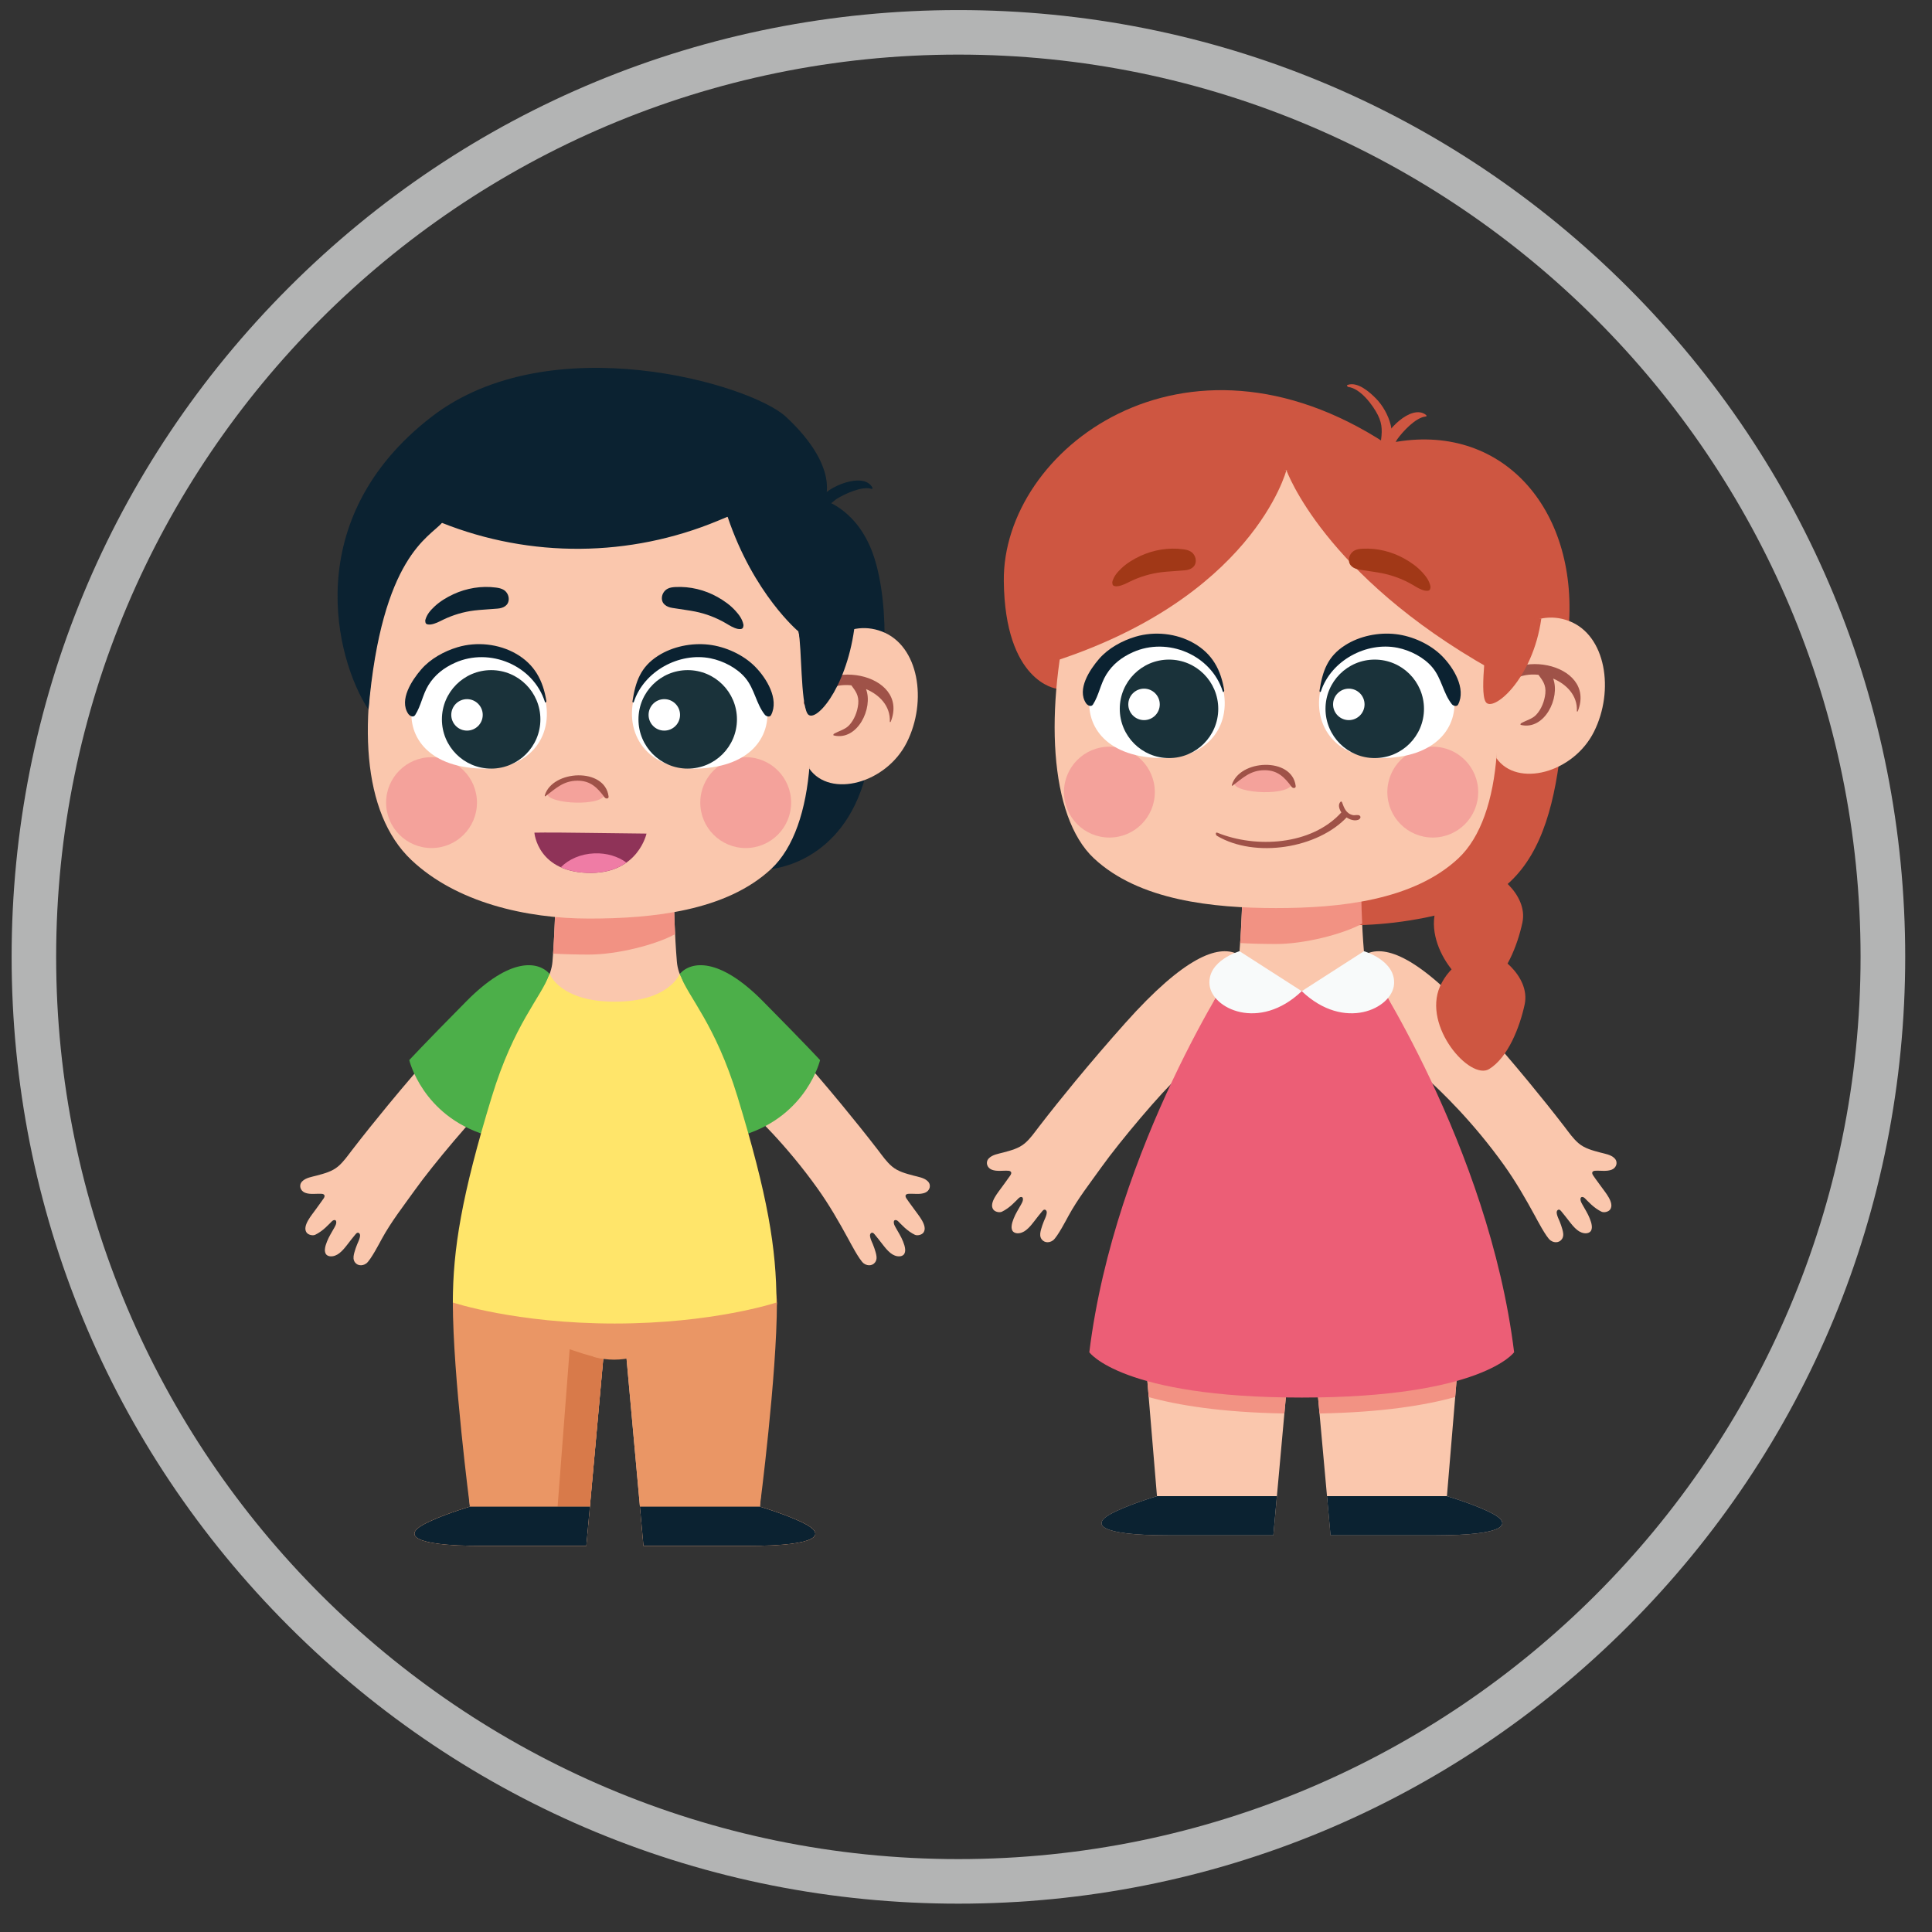 <?xml version="1.0" encoding="utf-8"?>
<!-- Generator: Adobe Illustrator 23.0.3, SVG Export Plug-In . SVG Version: 6.00 Build 0)  -->
<svg version="1.1" id="Layer_1" xmlns="http://www.w3.org/2000/svg" xmlns:xlink="http://www.w3.org/1999/xlink" x="0px" y="0px"
	 viewBox="0 0 512 512" style="enable-background:new 0 0 512 512;" xml:space="preserve">
<rect x="0" y="0" width="512" height="512" fill="#333333" stroke="none"/>
<style type="text/css">
	.st0{clip-path:url(#SVGID_2_);}
	.st1{clip-path:url(#SVGID_4_);fill:#B3B4B4;}
	.st2{fill:#FAC7AD;}
	.st3{fill:#0B2231;}
	.st4{fill:#F29283;}
	.st5{fill:#EA9665;}
	.st6{fill:#D87A4A;}
	.st7{fill:#4CAF49;}
	.st8{fill:#FFE56A;}
	.st9{fill:#F4A29B;}
	.st10{fill:#8F3358;}
	.st11{fill:#EF7CA5;}
	.st12{fill:#9F5248;}
	.st13{fill:#FFFFFF;}
	.st14{fill:#1A323A;}
	.st15{fill:#CE5641;}
	.st16{fill:#EC5E76;}
	.st17{fill:#A13817;}
	.st18{fill:#F8FAFA;}
</style>
<g>
	<defs>
		<rect id="SVGID_1_" x="-2.02" y="-2.43" width="512" height="512"/>
	</defs>
	<clipPath id="SVGID_2_">
		<use xlink:href="#SVGID_1_"  style="overflow:visible;"/>
	</clipPath>
	<g class="st0">
		<defs>
			<rect id="SVGID_3_" x="-2.02" y="-2.43" width="512" height="512"/>
		</defs>
		<clipPath id="SVGID_4_">
			<use xlink:href="#SVGID_3_"  style="overflow:visible;"/>
		</clipPath>
		<path class="st1" d="M253.98,504.49c-67.02,0-130.03-26.1-177.42-73.49C29.17,383.6,3.08,320.6,3.08,253.58
			c0-67.02,26.1-130.03,73.49-177.42c47.39-47.39,110.4-73.49,177.42-73.49s130.03,26.1,177.42,73.49
			c47.39,47.39,73.49,110.4,73.49,177.42c0,67.02-26.1,130.02-73.49,177.41C384.01,478.39,321,504.49,253.98,504.49 M253.98,14.47
			c-131.84,0-239.1,107.26-239.1,239.11c0,131.84,107.26,239.1,239.1,239.1s239.09-107.26,239.09-239.1
			C493.08,121.74,385.82,14.47,253.98,14.47"/>
	</g>
</g>
<g>
	<g id="XMLID_708_">
		<g id="XMLID_729_">
			<path id="XMLID_778_" class="st2" d="M195.45,290.65c-6.93-22.69-15.44-28.21-16.07-35.78c-0.59-7.07-0.76-14.97-0.76-14.97
				h-31.45c0,0-0.17,7.91-0.76,14.97c-0.63,7.57-9.14,13.08-16.07,35.78c-8,26.17-10.32,54.53-10.32,54.53s16.73,5.57,42.88,5.57
				c26.15,0,42.88-5.57,42.88-5.57S203.45,316.82,195.45,290.65z"/>
			<path id="XMLID_688_" class="st3" d="M204.39,230.27c0,0,18.88-1.33,25.03-24.79c6.15-23.46,6.32-45.01,2.27-57.67
				c-4.05-12.66-13.15-15.17-13.15-15.17s4.4-8.54-10.25-22.18c-9.32-8.68-62.54-24.25-93.94,0.01
				c-35.05,27.07-25.47,64.25-16.7,77.6L204.39,230.27z"/>
			<path id="XMLID_397_" class="st3" d="M204.39,230.27c8.51-6.31,22.1-14.3,21.99-63.55h-16.73L204.39,230.27z"/>
			<path id="XMLID_777_" class="st4" d="M178.72,239.9h-31.56c0,0-0.14,6.39-0.59,12.82c3.23,0.18,6.43,0.25,9.53,0.25
				c7.42,0,17.61-2.56,22.8-5.4C178.62,241.76,178.72,239.9,178.72,239.9z"/>
			<path id="XMLID_776_" class="st2" d="M120.02,345.18l4.52,54.1c0,0-8.34,2.46-12.62,4.92c-4.28,2.46-3.23,5.47,15.8,5.47
				s27.66,0,27.66,0l5.84-64.49H120.02z"/>
			<path id="XMLID_775_" class="st2" d="M205.89,345.18l-4.52,54.1c0,0,8.34,2.46,12.62,4.92c4.28,2.46,3.23,5.47-15.8,5.47
				c-19.03,0-27.66,0-27.66,0l-5.84-64.49H205.89z"/>
			<path id="XMLID_413_" class="st2" d="M145.75,258.84c-5.03-2.19-13.73,0.69-29.52,18.4c-4.55,5.1-9.01,10.29-13.36,15.57
				c-3.25,3.94-6.45,7.93-9.57,11.97c-1.15,1.49-2.23,3.08-3.67,4.31c-1.62,1.39-3.74,1.92-5.75,2.46
				c-1.26,0.34-2.83,0.55-3.79,1.52c-1,1.01-0.51,2.52,0.75,3.02c1.36,0.54,3.04,0.18,4.46,0.29c0.24,0.02,0.48,0.1,0.62,0.29
				c0.23,0.29-0.01,0.72-0.16,0.94c-0.96,1.41-1.55,2.12-2.12,2.95c-0.93,1.35-3.59,4.28-2.42,6.04c0.46,0.69,1.69,0.93,2.31,0.63
				c1-0.48,1.9-1.15,2.72-1.89c0.41-0.37,0.81-0.76,1.2-1.16c0.32-0.32,0.75-0.91,1.27-0.85c0.44,0.05,0.43,0.6,0.36,0.91
				c-0.08,0.37-0.26,0.71-0.44,1.03c-0.68,1.23-1.48,2.45-1.99,3.77c-0.25,0.64-0.48,1.29-0.54,1.98c-0.05,0.53,0.03,1.12,0.41,1.5
				c0.28,0.27,0.67,0.4,1.05,0.42c0.86,0.06,1.71-0.31,2.39-0.85c0.85-0.67,1.52-1.53,2.18-2.38c0.69-0.89,1.37-1.78,2.1-2.64
				c0.15-0.18,0.34-0.38,0.58-0.39c0.26-0.02,0.49,0.2,0.56,0.45c0.08,0.25,0.03,0.52-0.02,0.77c-0.15,0.68-0.46,1.25-0.72,1.89
				c-0.27,0.66-0.5,1.34-0.7,2.03c-0.21,0.75-0.4,1.57-0.11,2.28c0.54,1.32,2.09,1.57,3.25,0.72c1.15-0.85,3.66-5.69,4.07-6.44
				c2.51-4.61,5.76-8.75,8.81-13.02c4.81-6.74,16.05-20.07,20.44-23.96L145.75,258.84z"/>
			<path id="XMLID_412_" class="st2" d="M180.23,258.84c5.03-2.19,13.73,0.69,29.52,18.4c4.55,5.1,9.01,10.29,13.36,15.57
				c3.25,3.94,6.45,7.93,9.57,11.97c1.14,1.49,2.23,3.08,3.67,4.31c1.62,1.39,3.74,1.92,5.75,2.46c1.26,0.34,2.83,0.55,3.79,1.52
				c1,1.01,0.51,2.52-0.75,3.02c-1.36,0.54-3.04,0.18-4.46,0.29c-0.24,0.02-0.48,0.1-0.62,0.29c-0.22,0.29,0.01,0.72,0.16,0.94
				c0.95,1.41,1.55,2.12,2.12,2.95c0.93,1.35,3.59,4.28,2.42,6.04c-0.46,0.69-1.69,0.93-2.31,0.63c-1-0.48-1.9-1.15-2.72-1.89
				c-0.41-0.37-0.81-0.76-1.2-1.16c-0.32-0.32-0.75-0.91-1.27-0.85c-0.44,0.05-0.43,0.6-0.36,0.91c0.08,0.37,0.26,0.71,0.44,1.03
				c0.68,1.23,1.48,2.45,1.99,3.77c0.25,0.64,0.48,1.29,0.54,1.98c0.05,0.53-0.03,1.12-0.41,1.5c-0.27,0.27-0.67,0.4-1.05,0.42
				c-0.86,0.06-1.71-0.31-2.39-0.85c-0.85-0.67-1.52-1.53-2.18-2.38c-0.69-0.89-1.38-1.78-2.1-2.64c-0.15-0.18-0.34-0.38-0.58-0.39
				c-0.26-0.02-0.49,0.2-0.56,0.45c-0.08,0.25-0.03,0.52,0.02,0.77c0.15,0.68,0.46,1.25,0.72,1.89c0.27,0.66,0.5,1.34,0.7,2.03
				c0.21,0.75,0.4,1.57,0.11,2.28c-0.54,1.32-2.09,1.57-3.25,0.72c-1.15-0.85-3.66-5.69-4.07-6.44c-2.51-4.61-5.16-9.21-8.21-13.47
				c-8.13-11.38-16.65-19.62-21.04-23.51L180.23,258.84z"/>
			<path id="XMLID_411_" class="st5" d="M120.01,345.18c0,19.34,4.52,54.1,4.52,54.1s-8.34,2.46-12.62,4.92
				c-4.28,2.46-3.23,5.47,15.8,5.47c19.03,0,27.66,0,27.66,0l5.84-64.49C161.21,345.18,120.01,325.84,120.01,345.18z"/>
			<path id="XMLID_410_" class="st6" d="M159.87,360.07c-3.39-0.52-8.9-2.51-8.9-2.51l-3.2,41.71h8.56L159.87,360.07z"/>
			<path id="XMLID_408_" class="st5" d="M205.89,345.18c0,19.34-4.52,54.1-4.52,54.1s8.34,2.46,12.62,4.92
				c4.28,2.46,3.23,5.47-15.8,5.47c-19.03,0-27.66,0-27.66,0l-5.84-64.49C164.68,345.18,205.89,325.84,205.89,345.18z"/>
			<path id="XMLID_414_" class="st5" d="M157.28,348.66h10.93v10.93c-3.64,0.98-7.28,0.98-10.93,0V348.66z"/>
			<path id="XMLID_407_" class="st7" d="M145.66,258.1c-3-3.39-10.41-4.54-22.04,7.22c-11.63,11.76-15.16,15.62-15.16,15.62
				s3.45,14.62,20.13,19.81L145.66,258.1z"/>
			<path id="XMLID_405_" class="st7" d="M180.13,258.1c3-3.39,10.41-4.54,22.04,7.22c11.63,11.76,15.16,15.62,15.16,15.62
				s-3.45,14.62-20.13,19.81L180.13,258.1z"/>
			<path id="XMLID_404_" class="st8" d="M195.45,290.65c-5.93-19.4-13-26.25-15.33-32.55l0,0c-0.06,0.15-2.87,7.36-17.23,7.36
				c-14.35,0-17.17-7.2-17.23-7.36c-2.32,6.3-9.4,13.15-15.33,32.55c-8,26.17-10.32,40.54-10.32,54.53c0,0,16.73,5.57,42.88,5.57
				s42.88-5.57,42.88-5.57C205.77,330.93,203.45,316.82,195.45,290.65z"/>
			<path id="XMLID_772_" class="st3" d="M170.53,409.67c0,0,8.63,0,27.66,0c19.03,0,20.08-3.01,15.8-5.47
				c-4.28-2.46-12.62-4.92-12.62-4.92h-31.78L170.53,409.67z"/>
			<path id="XMLID_771_" class="st3" d="M124.54,399.28c0,0-8.34,2.46-12.62,4.92c-4.28,2.46-3.23,5.47,15.8,5.47s27.66,0,27.66,0
				l0.94-10.39H124.54z"/>
			<path id="XMLID_766_" class="st2" d="M156.11,243.43c16.76,0,36.31-1.99,48.28-13.17c11.97-11.17,13.17-39.9,5.99-68.22
				c-7.18-28.33-34.71-34.71-54.26-34.71c-19.55,0-47.08,6.38-54.26,34.71c-7.18,28.33-6.03,53.41,7.16,65.87
				C120.92,239.16,139.36,243.43,156.11,243.43z"/>
			<path id="XMLID_742_" class="st9" d="M102.32,212.7c0-6.65,5.39-12.04,12.04-12.04c6.65,0,12.04,5.39,12.04,12.04
				c0,6.65-5.39,12.04-12.04,12.04C107.71,224.74,102.32,219.35,102.32,212.7z"/>
			<path id="XMLID_741_" class="st9" d="M185.58,212.7c0-6.65,5.39-12.04,12.04-12.04c6.65,0,12.04,5.39,12.04,12.04
				c0,6.65-5.39,12.04-12.04,12.04C190.97,224.74,185.58,219.35,185.58,212.7z"/>
			<path id="XMLID_491_" class="st10" d="M171.33,220.91c0,0-2.18,10.32-14.6,10.42c-14.32,0.11-15.11-10.67-15.11-10.67
				s2.5-0.1,14.05,0.06C163.55,220.82,171.33,220.91,171.33,220.91z"/>
			<path id="XMLID_490_" class="st11" d="M156.73,231.33c-3.42,0.03-6.05-0.58-8.1-1.5c2.09-2.12,5.27-3.54,8.88-3.68
				c3.27-0.13,6.28,0.81,8.49,2.44C163.84,230.13,160.86,231.3,156.73,231.33z"/>
			<path id="XMLID_765_" class="st9" d="M153.23,206.27c-4.38-0.15-8.33,2.63-8.31,3.93c0.06,3.04,15.57,3.66,15.4,0
				C160.24,208.16,156.99,206.4,153.23,206.27z"/>
			<g id="XMLID_763_">
				<path id="XMLID_764_" class="st12" d="M144.53,211.02c2.75-2.06,4.75-4.11,8.5-4.13c3.45-0.01,5.29,1.84,7.18,4.41
					c0.32,0.44,1.16,0.46,1.07-0.23c-0.95-7.78-14.91-7.05-16.91-0.28C144.35,210.88,144.4,211.12,144.53,211.02L144.53,211.02z"/>
			</g>
			<g id="XMLID_753_">
				<path id="XMLID_758_" class="st13" d="M184.98,172.43c-5.79-0.02-14.31,3.46-16.77,11.78c-2.99,10.12,3.21,19.95,16.77,19.47
					c14.55-0.51,19.69-9.16,18.13-17.18C201.45,177.9,195.13,172.46,184.98,172.43z"/>
				<g id="XMLID_756_">
					<path id="XMLID_757_" class="st3" d="M167.98,185.99c2.71-8.16,12.02-13.2,20.32-11.53c3.36,0.68,6.98,2.53,9.21,5.18
						c2.48,2.96,2.84,6.8,5.17,9.76c0.37,0.47,1.33,0.75,1.67,0.09c2.17-4.24-1.22-9.77-4.24-12.82c-3.15-3.19-7.88-5.32-12.31-5.83
						c-4.52-0.52-9.54,0.48-13.4,2.95c-4.65,2.97-5.98,6.83-6.79,12.08C167.56,186.15,167.87,186.33,167.98,185.99L167.98,185.99z"
						/>
				</g>
				<path id="XMLID_755_" class="st14" d="M169.2,190.64c0-7.21,5.84-13.05,13.05-13.05c7.21,0,13.05,5.84,13.05,13.05
					c0,7.21-5.84,13.05-13.05,13.05C175.04,203.69,169.2,197.85,169.2,190.64z"/>
				<path id="XMLID_754_" class="st13" d="M171.88,189.45c0-2.3,1.87-4.17,4.17-4.17c2.3,0,4.17,1.87,4.17,4.17
					c0,2.3-1.87,4.17-4.17,4.17C173.75,193.63,171.88,191.76,171.88,189.45z"/>
			</g>
			<g id="XMLID_747_">
				<path id="XMLID_752_" class="st13" d="M127.42,172.43c5.79-0.02,14.31,3.46,16.77,11.78c2.99,10.12-3.21,19.95-16.77,19.47
					c-14.55-0.51-19.69-9.16-18.13-17.18C110.95,177.9,117.27,172.46,127.42,172.43z"/>
				<g id="XMLID_750_">
					<path id="XMLID_751_" class="st3" d="M144.79,185.75c-0.88-5.43-3.11-9.68-8.05-12.51c-4.59-2.63-10.42-3.23-15.46-1.73
						c-3.56,1.06-7.21,3.06-9.66,5.9c-2.48,2.87-5.89,8.05-3.46,11.72c0.39,0.6,1.37,1.14,1.87,0.35c1.57-2.46,1.96-5.39,3.5-7.9
						c1.72-2.79,4.13-4.63,7.1-5.96c9.15-4.08,20.67,0.65,23.78,10.4C144.54,186.41,144.83,186.02,144.79,185.75L144.79,185.75z"/>
				</g>
				<path id="XMLID_749_" class="st14" d="M143.21,190.64c0-7.21-5.84-13.05-13.05-13.05c-7.21,0-13.05,5.84-13.05,13.05
					c0,7.21,5.84,13.05,13.05,13.05C137.36,203.69,143.21,197.85,143.21,190.64z"/>
				<path id="XMLID_748_" class="st13" d="M127.93,189.45c0-2.3-1.87-4.17-4.17-4.17s-4.17,1.87-4.17,4.17
					c0,2.3,1.87,4.17,4.17,4.17S127.93,191.76,127.93,189.45z"/>
			</g>
			<g id="XMLID_745_">
				<path id="XMLID_746_" class="st3" d="M196.91,166.3c0.1-0.28,0.15-0.56,0.09-0.84c-0.32-1.46-1.14-2.54-2.13-3.63
					c-1.34-1.47-3-2.65-4.73-3.62c-3.37-1.89-7.27-2.84-11.13-2.64c-0.73,0.04-1.48,0.12-2.12,0.47c-0.83,0.45-1.41,1.34-1.48,2.28
					c-0.13,1.74,1.27,2.56,2.81,2.79c1.16,0.17,2.32,0.35,3.48,0.53c0.85,0.13,1.7,0.26,2.55,0.43c2.82,0.57,5.55,1.61,8.04,3.06
					c1.03,0.6,2.05,1.28,3.21,1.53C195.91,166.74,196.71,166.82,196.91,166.3z"/>
			</g>
			<g id="XMLID_743_">
				<path id="XMLID_744_" class="st3" d="M112.77,165.03c-0.07-0.29-0.11-0.56-0.02-0.84c0.43-1.44,1.33-2.45,2.4-3.46
					c1.45-1.36,3.2-2.41,4.99-3.25c3.51-1.62,7.47-2.28,11.3-1.77c0.72,0.1,1.46,0.24,2.08,0.63c0.8,0.51,1.3,1.44,1.3,2.39
					c-0.01,1.75-1.46,2.45-3.01,2.56c-1.17,0.09-2.34,0.17-3.52,0.26c-0.86,0.06-1.72,0.13-2.57,0.23
					c-2.86,0.35-5.66,1.18-8.25,2.43c-1.07,0.52-2.14,1.12-3.32,1.28C113.73,165.54,112.92,165.56,112.77,165.03z"/>
			</g>
			<path id="XMLID_737_" class="st2" d="M213.58,178.41c1.93-6.15,10.4-14.8,20.17-11.04c9.78,3.76,12.04,18.43,6.58,29.34
				c-5.45,10.91-20.33,14.9-25.87,6.98L213.58,178.41z"/>
			<path id="XMLID_736_" class="st12" d="M213.03,186.1c-0.12,0.36,0.37,1.14,0.81,0.86c1.84-1.21,3.16-2.98,5.08-4.07
				c2.08-1.18,4.38-1.52,6.7-1.27c1.08,1.49,2.04,2.64,1.82,4.94c-0.2,1.99-1.04,4.19-2.42,5.65c-1.08,1.15-2.71,1.49-4.04,2.27
				c-0.1,0.06-0.21,0.38-0.04,0.42c6.29,1.53,10.5-7.21,8.57-12.28c3.55,1.5,6.48,4.47,6.3,8.62c-0.01,0.2,0.2,0.15,0.25,0.01
				C241.23,178.23,217.11,173.64,213.03,186.1z"/>
			<path id="XMLID_398_" class="st3" d="M211.62,167.37c0,0-11.9-9.9-18.8-30.43l-2.52,1.05c-23.39,9.73-49.66,9.94-73.19,0.57l0,0
				c-3.2,3.82-15.93,8.71-19.45,49.51c0,0-9.03-35.2,7.23-58.41c16.26-23.21,44.99-27.11,77.36-21.29
				c21.74,3.91,45.37,21.02,44.13,58.35c-2.25,16.2-10.65,25.4-12.42,22.35C212.18,186.02,212.49,171.67,211.62,167.37l14.76-0.65"
				/>
			<g id="XMLID_689_">
				<path id="XMLID_690_" class="st3" d="M231.18,129.18c-2.43-4.32-12.04-0.08-13.77,2.93c-0.27,0.47-0.7,1.37-0.41,1.9
					c0.99,1.77,4.04-1.38,4.66-1.76c2.12-1.32,6.75-3.52,9.34-2.69C231.23,129.63,231.26,129.32,231.18,129.18z"/>
			</g>
		</g>
	</g>
	<g id="XMLID_627_">
		<path id="XMLID_676_" class="st2" d="M377.53,287.86c-6.94-22.69-15.45-28.21-16.08-35.78c-0.59-7.07-0.75-14.97-0.75-14.97
			h-31.46c0,0-0.17,7.9-0.76,14.97c-0.63,7.56-9.14,13.08-16.07,35.78c-8,26.17-10.32,54.53-10.32,54.53s16.73,5.57,42.88,5.57
			c26.15,0,42.88-5.57,42.88-5.57S385.53,314.03,377.53,287.86z"/>
		<path id="XMLID_57_" class="st15" d="M279.94,182.49c0,0-13.63-1.69-13.92-28.5c-0.38-34.79,47.71-71.46,101.36-36.38
			c29.51-6.59,50.15,16,48.46,46.97c-1.95,35.69-1.34,68.04-27.98,76.06c-26.65,8.02-45.45,3-45.45,3L279.94,182.49z"/>
		<g id="XMLID_697_">
			<path id="XMLID_698_" class="st15" d="M357.3,102.55c3.25,0.38,6.56,4.87,7.84,7.42c1.34,2.67,1.11,4.6,0.76,7.51
				c-0.18,1.47-0.36,1.4-0.02,2.79c0.15,0.6,1.11,0.47,1.41,0.1c3.45-4.42,0.81-11.25-2.64-14.76c-1.71-1.74-4.9-4.57-7.57-3.59
				C356.81,102.11,357.11,102.53,357.3,102.55L357.3,102.55z"/>
		</g>
		<path id="XMLID_696_" class="st15" d="M377.91,109.96c-3.9-3.07-11.17,4.5-11.61,7.95c-0.07,0.53-0.13,1.53,0.34,1.91
			c1.58,1.26,3.21-2.81,3.64-3.41c1.46-2.03,4.9-5.82,7.61-6.04C378.12,110.36,378.04,110.06,377.91,109.96z"/>
		<path id="XMLID_31_" class="st2" d="M327.73,252.72c-5.03-2.19-13.73,0.69-29.52,18.39c-4.55,5.1-9.01,10.3-13.36,15.57
			c-3.25,3.94-6.45,7.93-9.57,11.98c-1.15,1.49-2.23,3.08-3.67,4.31c-1.62,1.39-3.74,1.92-5.75,2.46c-1.26,0.34-2.83,0.55-3.79,1.53
			c-1,1.01-0.51,2.52,0.75,3.02c1.36,0.54,3.04,0.18,4.46,0.29c0.24,0.02,0.48,0.1,0.62,0.29c0.23,0.29-0.01,0.72-0.16,0.94
			c-0.96,1.41-1.55,2.12-2.12,2.95c-0.93,1.35-3.59,4.28-2.42,6.04c0.46,0.69,1.69,0.93,2.31,0.63c1-0.48,1.9-1.15,2.72-1.89
			c0.41-0.37,0.81-0.76,1.2-1.16c0.32-0.32,0.75-0.91,1.27-0.85c0.44,0.05,0.43,0.6,0.36,0.91c-0.08,0.37-0.26,0.71-0.44,1.03
			c-0.68,1.23-1.48,2.45-1.99,3.77c-0.25,0.64-0.48,1.29-0.54,1.98c-0.05,0.53,0.03,1.12,0.41,1.49c0.28,0.27,0.67,0.4,1.05,0.43
			c0.86,0.06,1.71-0.31,2.39-0.85c0.85-0.67,1.52-1.53,2.18-2.38c0.69-0.89,1.37-1.78,2.1-2.64c0.15-0.18,0.34-0.38,0.58-0.39
			c0.26-0.02,0.49,0.2,0.56,0.45c0.08,0.25,0.03,0.52-0.02,0.77c-0.15,0.68-0.46,1.25-0.72,1.89c-0.27,0.66-0.5,1.34-0.7,2.03
			c-0.21,0.75-0.4,1.57-0.11,2.28c0.54,1.32,2.09,1.58,3.25,0.72c1.15-0.85,3.66-5.69,4.07-6.44c2.51-4.61,5.76-8.75,8.81-13.02
			c4.81-6.74,16.05-20.07,20.44-23.96L327.73,252.72z"/>
		<path id="XMLID_30_" class="st2" d="M362.21,252.72c5.03-2.19,13.73,0.69,29.52,18.39c4.55,5.1,9.01,10.3,13.36,15.57
			c3.25,3.94,6.45,7.93,9.57,11.98c1.14,1.49,2.23,3.08,3.67,4.31c1.62,1.39,3.74,1.92,5.75,2.46c1.26,0.34,2.83,0.55,3.79,1.53
			c1,1.01,0.51,2.52-0.75,3.02c-1.36,0.54-3.04,0.18-4.46,0.29c-0.24,0.02-0.48,0.1-0.62,0.29c-0.22,0.29,0.01,0.72,0.16,0.94
			c0.95,1.41,1.55,2.12,2.12,2.95c0.93,1.35,3.59,4.28,2.42,6.04c-0.46,0.69-1.69,0.93-2.31,0.63c-1-0.48-1.9-1.15-2.72-1.89
			c-0.41-0.37-0.81-0.76-1.2-1.16c-0.32-0.32-0.75-0.91-1.27-0.85c-0.44,0.05-0.43,0.6-0.36,0.91c0.08,0.37,0.26,0.71,0.44,1.03
			c0.68,1.23,1.48,2.45,1.99,3.77c0.25,0.64,0.48,1.29,0.54,1.98c0.05,0.53-0.03,1.12-0.41,1.49c-0.27,0.27-0.67,0.4-1.05,0.43
			c-0.86,0.06-1.71-0.31-2.39-0.85c-0.85-0.67-1.52-1.53-2.18-2.38c-0.69-0.89-1.38-1.78-2.1-2.64c-0.15-0.18-0.34-0.38-0.58-0.39
			c-0.26-0.02-0.49,0.2-0.56,0.45c-0.08,0.25-0.03,0.52,0.02,0.77c0.15,0.68,0.46,1.25,0.72,1.89c0.27,0.66,0.5,1.34,0.7,2.03
			c0.21,0.75,0.4,1.57,0.11,2.28c-0.54,1.32-2.09,1.58-3.25,0.72c-1.15-0.85-3.66-5.69-4.07-6.44c-2.51-4.61-5.16-9.2-8.21-13.47
			c-8.13-11.38-16.65-19.62-21.04-23.51L362.21,252.72z"/>
		<path id="XMLID_98_" class="st15" d="M403.45,244.51c-1.27,5.91-4.37,14.03-9.41,17.12c-5.04,3.1-17.69-11.27-13.03-21.89
			c2.62-5.97,8.52-8.79,11.57-9.21C395.64,230.12,405.1,236.84,403.45,244.51z"/>
		<path id="XMLID_183_" class="st15" d="M404.05,266.19c-1.27,5.91-4.37,14.03-9.41,17.12c-5.04,3.1-17.69-11.27-13.03-21.89
			c2.62-5.96,8.52-8.79,11.57-9.21C396.24,251.8,405.7,258.52,404.05,266.19z"/>
		<path id="XMLID_675_" class="st4" d="M360.8,237.11h-31.55c0,0-0.14,6.39-0.59,12.81c3.23,0.18,6.43,0.25,9.54,0.25
			c7.42,0,17.61-2.56,22.8-5.4C360.7,238.97,360.8,237.11,360.8,237.11z"/>
		<path id="XMLID_674_" class="st2" d="M302.09,342.39l4.52,54.1c0,0-8.34,2.46-12.62,4.92c-4.28,2.46-3.23,5.47,15.8,5.47
			c19.03,0,27.66,0,27.66,0l5.84-64.49H302.09z"/>
		<path id="XMLID_673_" class="st2" d="M387.97,342.39l-4.52,54.1c0,0,8.34,2.46,12.62,4.92c4.28,2.46,3.23,5.47-15.8,5.47
			s-27.66,0-27.66,0l-5.84-64.49H387.97z"/>
		<path id="XMLID_672_" class="st4" d="M342.91,346.65h-40.46l1.97,23.6c7.86,2.18,19.37,4.05,35.96,4.34L342.91,346.65z"/>
		<path id="XMLID_671_" class="st4" d="M347.15,346.65l2.53,27.94c16.61-0.3,28.11-2.19,35.96-4.37l1.97-23.56H347.15z"/>
		<path id="XMLID_41_" class="st16" d="M362.2,255.31l-17.23,7.36l-17.23-7.36c0,0-32.32,48.33-39.06,103.05
			c0,0,8.52,12.01,56.29,12.01c47.77,0,56.29-12.01,56.29-12.01C394.53,303.64,362.2,255.31,362.2,255.31z"/>
		<path id="XMLID_670_" class="st3" d="M352.6,406.88c0,0,8.63,0,27.66,0s20.07-3.01,15.8-5.47c-4.28-2.46-12.62-4.92-12.62-4.92
			h-31.78L352.6,406.88z"/>
		<path id="XMLID_669_" class="st3" d="M306.61,396.49c0,0-8.34,2.46-12.62,4.92c-4.28,2.46-3.23,5.47,15.8,5.47
			c19.03,0,27.66,0,27.66,0l0.94-10.39H306.61z"/>
		<path id="XMLID_664_" class="st2" d="M338.19,240.65c16.76,0,36.31-1.99,48.28-13.17c11.97-11.17,13.17-39.9,5.98-68.22
			c-7.18-28.33-34.71-34.71-54.26-34.71c-19.55,0-47.08,6.38-54.26,34.71c-7.18,28.33-5.98,57.05,5.98,68.22
			C301.88,238.65,321.43,240.65,338.19,240.65z"/>
		<path id="XMLID_640_" class="st9" d="M281.96,209.92c0-6.65,5.39-12.04,12.04-12.04c6.65,0,12.04,5.39,12.04,12.04
			c0,6.65-5.39,12.04-12.04,12.04C287.35,221.96,281.96,216.57,281.96,209.92z"/>
		<path id="XMLID_639_" class="st9" d="M367.66,209.92c0-6.65,5.39-12.04,12.04-12.04c6.65,0,12.04,5.39,12.04,12.04
			c0,6.65-5.39,12.04-12.04,12.04C373.05,221.96,367.66,216.57,367.66,209.92z"/>
		<path id="XMLID_59_" class="st15" d="M340.91,124.59c0,0,9.8,27.73,54.18,52.75c0,0,9.1-25.07-7.97-40.79
			C370.05,120.84,340.91,124.59,340.91,124.59z"/>
		<path id="XMLID_103_" class="st15" d="M340.91,124.59c0,0-8.84,34.39-63.84,51.4c0,0,0.57-23.72,17.64-39.43
			C311.77,120.84,340.91,124.59,340.91,124.59z"/>
		<path id="XMLID_663_" class="st9" d="M335.31,203.49c-4.38-0.15-8.33,2.63-8.31,3.93c0.06,3.04,15.57,3.66,15.41,0
			C342.31,205.37,339.07,203.61,335.31,203.49z"/>
		<g id="XMLID_661_">
			<path id="XMLID_662_" class="st12" d="M326.61,208.23c2.75-2.06,4.75-4.11,8.5-4.12c3.45-0.01,5.29,1.84,7.18,4.41
				c0.32,0.44,1.16,0.46,1.08-0.23c-0.95-7.78-14.91-7.05-16.91-0.28C326.42,208.1,326.47,208.33,326.61,208.23L326.61,208.23z"/>
		</g>
		<g id="XMLID_659_">
			<path id="XMLID_660_" class="st12" d="M322.5,221.5c10.08,5.99,26.76,3.4,34.6-5.12c0.84-0.91-0.98-1.79-1.72-0.98
				c-7.89,8.61-22.53,9.44-32.76,5.28C322.05,220.45,322.14,221.29,322.5,221.5L322.5,221.5z"/>
		</g>
		<g id="XMLID_657_">
			<path id="XMLID_658_" class="st12" d="M355.25,212.49c-0.98,1,0.03,2.8,0.83,3.55c0.92,0.86,2.54,1.68,3.83,1.23
				c0.44-0.15,0.91-0.69,0.43-1.11c-0.38-0.34-1.31-0.04-1.8-0.15c-1.8-0.38-2.33-1.87-2.89-3.4
				C355.58,212.43,355.39,212.34,355.25,212.49L355.25,212.49z"/>
		</g>
		<g id="XMLID_651_">
			<path id="XMLID_656_" class="st13" d="M367.06,169.64c-5.79-0.02-14.31,3.46-16.77,11.78c-2.99,10.12,3.21,19.95,16.77,19.47
				c14.55-0.51,19.69-9.16,18.13-17.18C383.52,175.11,377.21,169.67,367.06,169.64z"/>
			<g id="XMLID_654_">
				<path id="XMLID_655_" class="st3" d="M350.06,183.2c2.7-8.16,12.02-13.2,20.32-11.53c3.36,0.68,6.98,2.53,9.2,5.18
					c2.49,2.96,2.84,6.8,5.17,9.76c0.37,0.47,1.33,0.75,1.67,0.09c2.17-4.24-1.22-9.77-4.24-12.82c-3.16-3.19-7.88-5.32-12.31-5.83
					c-4.52-0.52-9.54,0.48-13.4,2.95c-4.65,2.96-5.98,6.83-6.79,12.08C349.64,183.36,349.94,183.55,350.06,183.2L350.06,183.2z"/>
			</g>
			<path id="XMLID_653_" class="st14" d="M351.27,187.85c0-7.21,5.84-13.05,13.05-13.05c7.21,0,13.05,5.84,13.05,13.05
				c0,7.21-5.84,13.05-13.05,13.05C357.12,200.9,351.27,195.06,351.27,187.85z"/>
			<path id="XMLID_652_" class="st13" d="M353.28,186.67c0-2.3,1.87-4.17,4.17-4.17s4.17,1.87,4.17,4.17c0,2.3-1.87,4.17-4.17,4.17
				S353.28,188.97,353.28,186.67z"/>
		</g>
		<g id="XMLID_645_">
			<path id="XMLID_650_" class="st13" d="M307.06,169.64c5.79-0.02,14.31,3.46,16.77,11.78c2.99,10.12-3.21,19.95-16.77,19.47
				c-14.55-0.51-19.69-9.16-18.13-17.18C290.6,175.11,296.91,169.67,307.06,169.64z"/>
			<g id="XMLID_648_">
				<path id="XMLID_649_" class="st3" d="M324.43,182.97c-0.87-5.43-3.11-9.68-8.05-12.51c-4.59-2.64-10.42-3.23-15.46-1.73
					c-3.56,1.06-7.21,3.06-9.66,5.89c-2.48,2.87-5.9,8.05-3.47,11.72c0.39,0.6,1.37,1.14,1.87,0.35c1.57-2.46,1.96-5.39,3.5-7.9
					c1.72-2.79,4.13-4.63,7.1-5.96c9.15-4.08,20.67,0.65,23.78,10.4C324.18,183.63,324.47,183.23,324.43,182.97L324.43,182.97z"/>
			</g>
			<path id="XMLID_647_" class="st14" d="M322.85,187.85c0-7.21-5.84-13.05-13.05-13.05c-7.21,0-13.05,5.84-13.05,13.05
				c0,7.21,5.84,13.05,13.05,13.05C317,200.9,322.85,195.06,322.85,187.85z"/>
			<path id="XMLID_646_" class="st13" d="M307.35,186.67c0-2.3-1.87-4.17-4.17-4.17c-2.3,0-4.17,1.87-4.17,4.17
				c0,2.3,1.87,4.17,4.17,4.17C305.48,190.84,307.35,188.97,307.35,186.67z"/>
		</g>
		<g id="XMLID_643_">
			<path id="XMLID_644_" class="st17" d="M378.98,156.16c0.1-0.28,0.15-0.55,0.09-0.84c-0.32-1.46-1.14-2.54-2.13-3.64
				c-1.34-1.47-3-2.65-4.73-3.62c-3.37-1.89-7.27-2.85-11.13-2.64c-0.73,0.04-1.48,0.12-2.12,0.47c-0.83,0.45-1.41,1.34-1.48,2.28
				c-0.13,1.75,1.27,2.56,2.81,2.79c1.16,0.18,2.32,0.35,3.48,0.53c0.85,0.13,1.7,0.26,2.55,0.43c2.82,0.57,5.55,1.61,8.04,3.06
				c1.03,0.6,2.05,1.28,3.22,1.53C377.98,156.6,378.78,156.68,378.98,156.16z"/>
		</g>
		<g id="XMLID_641_">
			<path id="XMLID_642_" class="st17" d="M294.84,154.88c-0.07-0.28-0.11-0.56-0.02-0.84c0.43-1.43,1.33-2.45,2.4-3.46
				c1.45-1.37,3.19-2.41,4.99-3.25c3.51-1.62,7.47-2.28,11.3-1.77c0.72,0.09,1.46,0.24,2.08,0.63c0.79,0.51,1.3,1.44,1.3,2.39
				c-0.01,1.75-1.46,2.45-3.01,2.57c-1.17,0.09-2.34,0.17-3.51,0.26c-0.86,0.06-1.72,0.12-2.57,0.23c-2.86,0.35-5.66,1.18-8.25,2.43
				c-1.07,0.52-2.14,1.12-3.32,1.28C295.81,155.4,295,155.42,294.84,154.88z"/>
		</g>
		<path id="XMLID_635_" class="st2" d="M395.66,175.62c1.93-6.15,10.4-14.8,20.18-11.04c9.78,3.76,12.04,18.43,6.58,29.34
			c-5.46,10.91-20.34,14.9-25.87,6.98L395.66,175.62z"/>
		<path id="XMLID_634_" class="st12" d="M395.11,183.31c-0.12,0.36,0.38,1.14,0.81,0.86c1.84-1.21,3.16-2.98,5.09-4.07
			c2.08-1.18,4.38-1.52,6.7-1.27c1.08,1.49,2.05,2.64,1.82,4.94c-0.2,1.99-1.04,4.19-2.42,5.65c-1.08,1.15-2.71,1.49-4.04,2.27
			c-0.1,0.06-0.21,0.38-0.04,0.42c6.29,1.53,10.5-7.21,8.57-12.28c3.55,1.5,6.48,4.47,6.29,8.62c-0.01,0.2,0.2,0.15,0.25,0.01
			C423.31,175.44,399.19,170.86,395.11,183.31z"/>
		<path id="XMLID_632_" class="st15" d="M408.46,163.93c-2.25,16.2-12.98,25.09-14.76,22.05c-1.78-3.05,0.87-17.1,0-21.4
			L408.46,163.93"/>
		<path id="XMLID_629_" class="st18" d="M328.49,252.08c0,0-8.52,2.45-7.96,8.83c0.56,6.38,13.16,12.52,24.45,1.76L328.49,252.08z"
			/>
		<path id="XMLID_628_" class="st18" d="M361.46,252.08c0,0,8.52,2.45,7.97,8.83c-0.56,6.38-13.16,12.52-24.45,1.76L361.46,252.08z"
			/>
	</g>
</g>
</svg>
